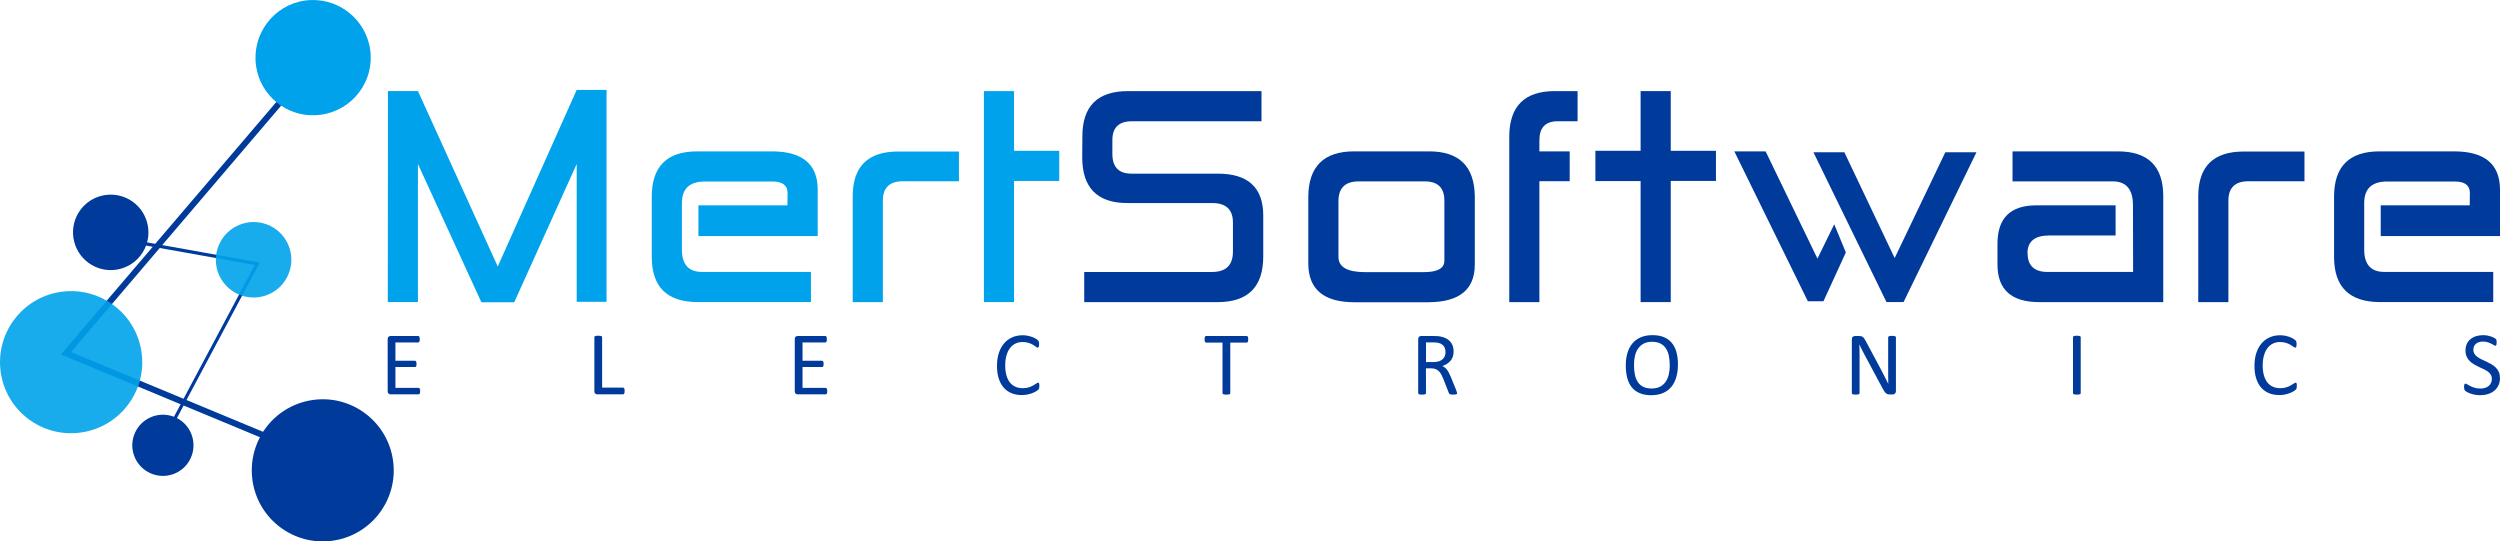 <?xml version="1.0" encoding="UTF-8"?>
<svg id="Layer_2" data-name="Layer 2" xmlns="http://www.w3.org/2000/svg" viewBox="0 0 1488.96 322.46">
  <defs>
    <style>
      .cls-1 {
        fill: #003b9c;
      }

      .cls-2 {
        fill: #003394;
      }

      .cls-3 {
        fill: #00a3eb;
      }

      .cls-4 {
        opacity: .9;
      }
    </style>
  </defs>
  <g id="Layer_1-2" data-name="Layer 1">
    <path class="cls-3" d="m286.7,180.01l-37.79-82.33v82.24h-17.95l.09-125.67h17.87l47.53,104.47,47.02-105.16h17.78v126.19h-17.78v-82.07l-37.19,82.33h-19.58Z"/>
    <path class="cls-3" d="m482.99,161.97v17.95h-67.88c-17.78-.17-26.76-8.98-26.93-26.42v-36.42c0-17.9,8.98-26.87,26.93-26.93h44.97c17.78.12,26.76,7.58,26.93,22.4v28.04h-71.04v-18.3h53.01l.09-7.44c-.06-4.5-3.05-6.75-8.98-6.75h-40.27c-9.12,0-13.68,4.28-13.68,12.82v27.78c0,8.89,4.05,13.31,12.14,13.25h64.72Z"/>
    <path class="cls-3" d="m507.87,179.93v-63.18c.06-17.61,9.03-26.45,26.93-26.5h36.33v17.7h-33.51c-7.75.06-11.68,3.79-11.8,11.2v60.79h-17.95Z"/>
    <path class="cls-3" d="m585.99,89.82v-35.56h17.95v35.56h26.93v17.95h-26.93v72.15h-17.95v-90.11Z"/>
    <path class="cls-1" d="m645.75,179.93v-17.95h76.26c8.26-.06,12.37-4.16,12.31-12.31v-16.93c.06-7.86-4.05-11.8-12.31-11.8h-50.53c-17.95,0-26.93-9.09-26.93-27.27l.09-12.48c0-17.9,8.98-26.87,26.93-26.93h79.76v17.95h-77.11c-7.81,0-11.71,3.73-11.71,11.2v8.21c0,7.87,3.79,11.8,11.37,11.8h51.47c18.01,0,27.02,8.32,27.02,24.96v24.54c-.06,17.95-9.06,26.96-27.02,27.02h-79.59Z"/>
    <path class="cls-1" d="m878.37,117.09v40.61c-.06,14.71-9.15,22.14-27.27,22.31h-44.97c-17.9-.17-26.87-7.84-26.93-23v-39.93c.17-17.9,9.2-26.87,27.1-26.93h44.88c17.95,0,27.01,8.98,27.19,26.93Zm-29.58-9.06h-39.75c-7.81.06-11.77,3.88-11.88,11.46v33.43c-.06,6.04,5.13,9.09,15.56,9.15h35.39c8.04,0,12.08-2.25,12.14-6.75v-35.82c0-7.58-3.82-11.4-11.46-11.46Z"/>
    <path class="cls-1" d="m916.84,179.93h-17.95v-98.74c.11-17.9,9.09-26.87,26.93-26.93h13.76v17.95h-11.8c-7.3,0-10.94,3.76-10.94,11.28v6.67h18.04v17.78h-18.04v71.98Z"/>
    <path class="cls-1" d="m977.12,89.82v-35.56h17.95v35.56h26.93v17.95h-26.93v72.15h-17.95v-72.07h-26.93v-18.04h26.93Z"/>
    <path class="cls-1" d="m1086.03,179.41h-9.32l-43.77-89.25h18.64l30.86,63.86,10-20.43,6.92,16.76-13.34,29.07Zm12.48-88.74v.09l29.92,62.92,30.18-63.01h18.55l-43.43,89.25h-10.17l-43.52-89.25h18.47Z"/>
    <path class="cls-1" d="m1198.63,108.03v-17.87h62.75c17.9,0,26.9,8.78,27.02,26.33v63.44h-73.95c-16.53,0-24.79-7.47-24.79-22.4v-12.4c0-15.16,7.64-22.77,22.91-22.83h47.45v17.95h-39.5c-8.61,0-12.94,3.5-13,10.52h.09c0,7.47,3.99,11.2,11.97,11.2h50.87l-.09-39.75c0-9.46-4.02-14.19-12.05-14.19h-59.67Z"/>
    <path class="cls-1" d="m1309.25,179.93v-63.18c.06-17.61,9.03-26.45,26.93-26.5h36.33v17.7h-33.51c-7.75.06-11.68,3.79-11.8,11.2v60.79h-17.95Z"/>
    <path class="cls-1" d="m1484.94,161.97v17.95h-67.88c-17.78-.17-26.76-8.98-26.93-26.42v-36.42c0-17.9,8.98-26.87,26.93-26.93h44.97c17.78.12,26.76,7.58,26.93,22.4v28.04h-71.04v-18.3h53.01l.09-7.44c-.06-4.5-3.05-6.75-8.98-6.75h-40.27c-9.12,0-13.68,4.28-13.68,12.82v27.78c0,8.89,4.05,13.31,12.14,13.25h64.72Z"/>
    <g>
      <path class="cls-2" d="m42.31,209.67l40.97,17.01c-.33,1.19-.7,2.36-1.12,3.52l-45.92-19.08,27.35-32.03c1.07.61,2.1,1.28,3.11,1.99l-24.39,28.59Z"/>
      <path class="cls-2" d="m189.86,274.11l-.85.52-34.2-14.22c.58-1.1,1.21-2.18,1.89-3.23l31.99,13.28,1.17,3.65Z"/>
      <path class="cls-2" d="m197.37,27.91l-29.9,35.04c-1-.67-1.97-1.38-2.9-2.16l30.04-35.19,2.76,2.31Z"/>
      <path class="cls-3" d="m191.17,68.33c-8.63,1.21-16.97-.9-23.7-5.38-1-.67-1.97-1.38-2.9-2.16-6.36-5.25-10.85-12.81-12.08-21.62-2.63-18.75,10.41-36.2,29.15-38.83,18.8-2.64,36.21,10.54,38.84,29.28,2.63,18.75-10.49,36.07-29.3,38.71Z"/>
      <g class="cls-4">
        <path class="cls-3" d="m83.28,226.69c-.33,1.19-.7,2.36-1.12,3.52-5.21,14.2-17.9,25.15-33.92,27.4-23.21,3.25-44.58-12.86-47.82-35.99-3.25-23.14,12.86-44.58,36.06-47.83,9.75-1.37,19.19.71,27.11,5.31,1.07.61,2.1,1.28,3.11,1.99,9.27,6.51,15.92,16.69,17.61,28.77.81,5.81.41,11.51-1.03,16.84Z"/>
      </g>
    </g>
    <path class="cls-1" d="m198.17,322.04c-23.2,3.25-44.57-12.86-47.81-35.99-1.28-9.17.45-18.05,4.46-25.65l-45.45-18.89-4,7.49c3.9,2.01,7.09,5.42,8.73,9.84,3.51,9.42-1.27,19.96-10.68,23.46-9.46,3.52-19.99-1.33-23.49-10.75-3.51-9.42,1.32-19.91,10.77-23.42,4.34-1.61,8.9-1.46,12.91.09l3.97-7.45-25.42-10.57c.42-1.16.8-2.32,1.12-3.52l26.04,10.81,42.44-79.67-56.61-10.11-28.46,33.36c-1.01-.71-2.04-1.37-3.11-1.99l27.41-32.12-4-.71c-2.2,5.9-6.85,10.85-13.23,13.22-11.6,4.31-24.52-1.6-28.86-13.26-4.33-11.63,1.59-24.55,13.18-28.87,11.66-4.34,24.59,1.57,28.91,13.21,1.72,4.61,1.83,9.41.61,13.8l4.86.87,72.09-84.44c.93.78,1.9,1.49,2.9,2.16l-70.83,83.03,58.1,10.41-43.64,81.85,45.6,18.94c6.44-9.97,17.01-17.18,29.71-18.96,23.07-3.24,44.45,12.87,47.71,36.08,3.25,23.13-12.87,44.5-35.94,47.74Z"/>
    <g class="cls-4">
      <path class="cls-3" d="m129.96,162.54c4.33,11.63,17.29,17.56,28.92,13.24,11.66-4.34,17.56-17.29,13.24-28.92-4.33-11.63-17.25-17.54-28.91-13.2-11.63,4.33-17.58,17.26-13.25,28.89Z"/>
    </g>
    <g>
      <path class="cls-1" d="m250.23,232.96c0,.32-.02.6-.05.85-.04.24-.1.44-.19.6s-.19.28-.31.35c-.12.07-.25.11-.39.11h-16.68c-.41,0-.8-.14-1.17-.42-.37-.28-.55-.77-.55-1.46v-30.99c0-.7.18-1.19.55-1.46.37-.28.76-.42,1.17-.42h16.49c.14,0,.27.04.39.11.12.07.21.19.28.35s.13.36.17.6c.04.24.07.54.07.9,0,.32-.02.6-.07.85-.05.24-.1.44-.17.59-.07.15-.17.26-.28.34-.12.07-.25.11-.39.11h-13.59v10.9h11.65c.14,0,.27.04.39.12.12.08.21.19.3.34.08.14.14.34.17.59.04.25.05.55.05.89,0,.32-.02.6-.05.83s-.09.42-.17.56c-.08.14-.18.25-.3.31-.12.06-.25.09-.39.09h-11.65v12.43h13.78c.14,0,.27.04.39.11.12.07.22.18.31.34s.15.35.19.59c.04.24.05.54.05.9Z"/>
      <path class="cls-1" d="m372.01,232.85c0,.36-.02.66-.05.9-.04.24-.09.45-.17.62-.08.17-.18.3-.3.38-.12.08-.26.12-.42.12h-15.36c-.41,0-.8-.14-1.17-.42-.37-.28-.55-.77-.55-1.46v-32.17c0-.14.04-.27.11-.38.07-.11.2-.19.38-.26.18-.06.42-.12.73-.16.3-.04.67-.07,1.1-.07s.82.02,1.11.07c.3.05.53.1.71.16.18.06.3.15.38.26.07.11.11.23.11.38v30.05h12.46c.16,0,.3.04.42.12.12.08.21.2.3.35.08.15.14.35.17.6.04.25.05.56.05.91Z"/>
      <path class="cls-1" d="m492.69,232.96c0,.32-.02.6-.05.85-.04.24-.1.44-.19.6s-.19.28-.31.35c-.12.07-.25.11-.39.11h-16.68c-.41,0-.8-.14-1.17-.42-.37-.28-.55-.77-.55-1.46v-30.99c0-.7.18-1.19.55-1.46.37-.28.76-.42,1.17-.42h16.49c.14,0,.27.04.39.11.12.07.21.19.28.35s.13.36.17.6c.04.24.07.54.07.9,0,.32-.02.6-.07.85-.05.24-.1.44-.17.59-.07.15-.17.26-.28.34-.12.07-.25.11-.39.11h-13.59v10.9h11.65c.14,0,.27.04.39.12.12.08.21.19.3.34.08.14.14.34.17.59.04.25.05.55.05.89,0,.32-.02.6-.05.83s-.09.42-.17.56c-.08.14-.18.25-.3.31-.12.06-.25.09-.39.09h-11.65v12.43h13.78c.14,0,.27.04.39.11.12.07.22.18.31.34s.15.35.19.59c.04.24.05.54.05.9Z"/>
      <path class="cls-1" d="m619,229.95c0,.29,0,.54-.03.75-.02.21-.05.4-.09.56-.05.16-.1.3-.17.43s-.2.28-.38.46-.56.45-1.13.82c-.57.37-1.28.73-2.13,1.07-.85.35-1.83.64-2.93.89-1.1.24-2.31.36-3.61.36-2.26,0-4.29-.38-6.11-1.13-1.82-.75-3.37-1.86-4.65-3.33-1.28-1.47-2.26-3.28-2.95-5.44-.69-2.16-1.03-4.64-1.03-7.45s.37-5.45,1.11-7.71,1.79-4.17,3.13-5.73c1.34-1.57,2.95-2.76,4.82-3.59,1.87-.82,3.94-1.24,6.22-1.24,1,0,1.98.09,2.93.28.95.19,1.83.43,2.63.71s1.52.62,2.15.99c.63.38,1.06.68,1.3.93.24.24.4.43.47.55.07.13.13.27.17.44.04.17.08.37.11.6.03.23.04.51.04.83,0,.36-.02.66-.05.91-.04.25-.09.46-.16.63-.07.17-.16.3-.26.38-.1.08-.22.12-.36.12-.25,0-.6-.17-1.05-.52-.45-.35-1.03-.73-1.74-1.15-.71-.42-1.57-.81-2.59-1.15-1.02-.35-2.24-.52-3.66-.52-1.55,0-2.96.31-4.23.93-1.27.62-2.35,1.53-3.25,2.73-.9,1.2-1.6,2.66-2.09,4.39s-.74,3.7-.74,5.92.24,4.15.72,5.84c.48,1.69,1.16,3.11,2.05,4.24.89,1.14,1.98,2,3.28,2.58,1.3.58,2.76.87,4.4.87,1.39,0,2.6-.17,3.63-.51,1.03-.34,1.92-.72,2.65-1.14.73-.42,1.33-.8,1.8-1.14.47-.34.84-.51,1.11-.51.13,0,.23.03.32.08.09.05.16.16.22.31.05.15.09.36.12.63.03.27.04.61.04,1.02Z"/>
      <path class="cls-1" d="m743.41,202.1c0,.34-.02.64-.05.89-.04.25-.09.45-.17.6-.08.15-.18.26-.3.34s-.25.11-.39.11h-9.77v30.13c0,.14-.04.27-.11.38s-.2.19-.38.26c-.18.06-.42.12-.71.16-.3.04-.67.07-1.11.07s-.8-.02-1.1-.07c-.3-.05-.55-.1-.73-.16-.18-.06-.3-.15-.38-.26-.07-.11-.11-.23-.11-.38v-30.13h-9.77c-.14,0-.27-.04-.39-.11-.12-.07-.21-.18-.28-.34-.07-.15-.13-.35-.17-.6-.05-.25-.07-.55-.07-.89s.02-.64.07-.9c.04-.26.1-.47.17-.63.07-.16.17-.28.28-.35.12-.07.25-.11.39-.11h24.17c.14,0,.27.04.39.11s.21.19.3.35c.08.16.14.37.17.63.04.26.05.56.05.9Z"/>
      <path class="cls-1" d="m867.85,234.16c0,.14-.03.27-.08.38s-.17.2-.35.27c-.18.07-.43.13-.75.16s-.75.05-1.29.05c-.47,0-.85-.02-1.14-.05-.29-.04-.53-.09-.71-.17-.18-.08-.32-.19-.42-.34-.1-.14-.18-.32-.26-.54l-3.2-8.19c-.38-.93-.77-1.79-1.17-2.56s-.88-1.45-1.44-2.01c-.56-.56-1.21-1-1.96-1.32-.75-.31-1.66-.47-2.71-.47h-3.09v14.8c0,.14-.04.27-.12.38-.08.11-.21.19-.38.26-.17.06-.4.12-.7.16-.3.04-.67.07-1.11.07s-.82-.02-1.12-.07c-.29-.05-.53-.1-.71-.16s-.3-.15-.38-.26-.11-.23-.11-.38v-32.17c0-.7.18-1.19.55-1.46.37-.28.76-.42,1.17-.42h7.38c.88,0,1.61.02,2.19.07.58.05,1.11.09,1.57.15,1.34.23,2.53.6,3.56,1.1,1.03.5,1.89,1.14,2.59,1.91.7.77,1.22,1.65,1.57,2.64.35.99.52,2.09.52,3.29s-.16,2.21-.47,3.13-.77,1.74-1.36,2.44-1.3,1.32-2.12,1.84-1.75.96-2.77,1.32c.57.25,1.09.57,1.56.95.47.39.9.85,1.3,1.38.4.54.78,1.15,1.14,1.85.36.7.72,1.49,1.07,2.36l3.11,7.65c.25.64.41,1.1.48,1.36.07.26.11.46.11.6Zm-6.95-24.41c0-1.36-.3-2.51-.91-3.45-.61-.94-1.63-1.62-3.06-2.03-.45-.12-.95-.21-1.52-.27s-1.3-.08-2.22-.08h-3.89v11.71h4.51c1.22,0,2.27-.15,3.16-.44.89-.3,1.63-.71,2.22-1.24.59-.53,1.02-1.15,1.3-1.87.28-.72.42-1.49.42-2.34Z"/>
      <path class="cls-1" d="m999.35,217.09c0,2.81-.33,5.34-.99,7.6-.66,2.26-1.65,4.18-2.97,5.76s-2.97,2.8-4.95,3.65c-1.99.85-4.31,1.28-6.95,1.28s-4.87-.39-6.78-1.17c-1.91-.78-3.48-1.91-4.73-3.4-1.24-1.49-2.17-3.33-2.78-5.53-.61-2.2-.91-4.73-.91-7.6s.33-5.23.99-7.46c.66-2.24,1.66-4.14,2.98-5.71,1.32-1.57,2.98-2.77,4.97-3.63,1.99-.85,4.31-1.28,6.95-1.28s4.79.39,6.69,1.15c1.9.77,3.48,1.89,4.74,3.37,1.26,1.48,2.2,3.3,2.82,5.48.62,2.17.93,4.67.93,7.48Zm-4.89.32c0-1.97-.17-3.8-.52-5.49-.35-1.69-.93-3.16-1.74-4.4-.81-1.24-1.9-2.22-3.26-2.91-1.36-.7-3.04-1.05-5.04-1.05s-3.68.38-5.04,1.13-2.46,1.75-3.31,3.01c-.85,1.25-1.46,2.72-1.82,4.39-.37,1.67-.55,3.43-.55,5.28,0,2.04.17,3.92.51,5.64.34,1.72.91,3.2,1.72,4.44.81,1.24,1.88,2.21,3.23,2.9s3.04,1.03,5.08,1.03,3.72-.38,5.1-1.13c1.38-.75,2.49-1.77,3.33-3.05.84-1.28,1.44-2.76,1.8-4.44.36-1.68.54-3.46.54-5.34Z"/>
      <path class="cls-1" d="m1129.16,232.96c0,.36-.06.66-.18.91-.12.25-.28.46-.47.62s-.41.28-.65.35c-.24.07-.48.11-.72.11h-1.53c-.48,0-.9-.05-1.26-.15-.36-.1-.7-.28-1.03-.54-.32-.26-.65-.61-.97-1.06-.32-.45-.67-1.02-1.03-1.72l-10.6-19.76c-.55-1.02-1.11-2.09-1.68-3.21-.56-1.12-1.09-2.21-1.57-3.26h-.05c.04,1.29.06,2.6.08,3.95.02,1.34.03,2.68.03,4v20.97c0,.13-.04.25-.11.36-.08.12-.2.21-.38.27-.18.06-.42.12-.71.16-.29.04-.67.07-1.12.07s-.83-.02-1.12-.07c-.29-.05-.52-.1-.69-.16s-.29-.15-.37-.27-.11-.24-.11-.36v-32.06c0-.72.2-1.23.61-1.53.41-.3.85-.46,1.33-.46h2.27c.53,0,.98.05,1.34.13.36.09.68.24.97.44.29.21.56.49.83.86.27.37.55.83.84,1.38l8.15,15.25c.5.93.99,1.84,1.45,2.73.47.89.92,1.76,1.35,2.62.43.86.86,1.71,1.29,2.54s.84,1.67,1.26,2.51h.03c-.04-1.41-.06-2.89-.07-4.42,0-1.53-.01-3-.01-4.42v-18.85c0-.12.04-.24.11-.35.08-.11.2-.2.38-.28.18-.08.42-.14.71-.17.29-.04.67-.05,1.15-.05.41,0,.77.02,1.08.05.3.04.54.09.71.17.17.08.29.17.37.28.08.11.11.22.11.35v32.06Z"/>
      <path class="cls-1" d="m1239.25,234.16c0,.14-.04.27-.11.38-.07.11-.2.19-.38.26-.18.06-.42.12-.71.16-.3.04-.67.07-1.11.07s-.8-.02-1.1-.07c-.3-.05-.55-.1-.72-.16s-.3-.15-.38-.26-.11-.23-.11-.38v-33.35c0-.14.04-.27.12-.38.08-.11.21-.19.4-.26.19-.06.43-.12.72-.16.3-.04.65-.07,1.06-.07.45,0,.82.02,1.11.07.29.05.53.1.71.16.18.06.3.15.38.26.07.11.11.23.11.38v33.35Z"/>
      <path class="cls-1" d="m1367.93,229.95c0,.29,0,.54-.03.75-.02.21-.05.4-.09.56-.05.16-.1.3-.17.43s-.2.28-.38.46c-.18.18-.55.45-1.13.82-.57.37-1.28.73-2.13,1.07-.85.35-1.83.64-2.93.89-1.1.24-2.31.36-3.61.36-2.26,0-4.29-.38-6.11-1.13-1.82-.75-3.37-1.86-4.65-3.33-1.28-1.47-2.26-3.28-2.95-5.44-.69-2.16-1.03-4.64-1.03-7.45s.37-5.45,1.12-7.71c.74-2.26,1.79-4.17,3.13-5.73,1.34-1.57,2.95-2.76,4.82-3.59,1.87-.82,3.94-1.24,6.22-1.24,1,0,1.98.09,2.93.28.95.19,1.83.43,2.63.71.81.29,1.52.62,2.15.99.63.38,1.06.68,1.3.93.24.24.4.43.47.55.07.13.13.27.17.44.05.17.08.37.11.6.03.23.04.51.04.83,0,.36-.02.66-.05.91-.04.25-.09.46-.16.63-.07.17-.16.3-.26.38-.1.08-.22.12-.36.12-.25,0-.6-.17-1.05-.52s-1.03-.73-1.74-1.15c-.71-.42-1.57-.81-2.59-1.15s-2.24-.52-3.66-.52c-1.55,0-2.96.31-4.23.93s-2.35,1.53-3.25,2.73c-.9,1.2-1.6,2.66-2.09,4.39s-.74,3.7-.74,5.92.24,4.15.72,5.84c.48,1.69,1.16,3.11,2.05,4.24.89,1.14,1.98,2,3.28,2.58,1.3.58,2.76.87,4.4.87,1.39,0,2.6-.17,3.63-.51,1.03-.34,1.92-.72,2.64-1.14.73-.42,1.33-.8,1.8-1.14.47-.34.84-.51,1.11-.51.13,0,.23.03.32.08.09.05.16.16.22.31.05.15.09.36.12.63.03.27.04.61.04,1.02Z"/>
      <path class="cls-1" d="m1488.96,225.11c0,1.63-.3,3.08-.9,4.35-.6,1.27-1.43,2.35-2.5,3.24-1.07.89-2.32,1.55-3.76,2s-2.99.67-4.66.67c-1.16,0-2.24-.1-3.24-.3-.99-.2-1.88-.44-2.66-.73-.78-.29-1.43-.58-1.96-.89-.53-.3-.9-.56-1.1-.78-.21-.21-.36-.49-.46-.82-.1-.33-.15-.77-.15-1.33,0-.39.02-.72.05-.98.04-.26.09-.47.16-.63s.16-.27.27-.34c.11-.06.23-.09.38-.09.25,0,.6.15,1.06.46s1.04.64,1.76.99c.72.36,1.58.69,2.59,1.01,1.01.31,2.18.47,3.5.47,1,0,1.92-.13,2.75-.4.83-.27,1.55-.65,2.15-1.14.6-.49,1.06-1.1,1.38-1.81.32-.72.48-1.53.48-2.44,0-.98-.22-1.83-.67-2.52s-1.04-1.31-1.77-1.84c-.73-.53-1.57-1.01-2.51-1.45-.94-.44-1.9-.89-2.89-1.34-.99-.46-1.94-.96-2.87-1.52-.93-.55-1.76-1.21-2.5-1.96-.73-.75-1.33-1.63-1.79-2.64-.46-1.01-.69-2.22-.69-3.64s.26-2.74.79-3.88,1.26-2.09,2.2-2.86c.94-.77,2.06-1.36,3.36-1.76,1.3-.4,2.7-.6,4.2-.6.77,0,1.54.07,2.32.2.78.13,1.51.31,2.2.54.69.22,1.3.47,1.84.75.54.28.89.5,1.06.67.17.17.28.3.34.4.05.1.1.22.13.38.04.15.06.34.08.55.02.21.03.49.03.83,0,.32-.01.61-.04.86-.03.25-.07.46-.12.63-.05.17-.13.3-.23.38-.1.08-.21.12-.34.12-.2,0-.51-.12-.93-.38-.42-.25-.94-.53-1.54-.85-.61-.31-1.33-.6-2.16-.86s-1.77-.39-2.81-.39c-.97,0-1.81.13-2.52.39s-1.31.6-1.77,1.03c-.47.43-.81.94-1.05,1.53-.23.59-.35,1.22-.35,1.88,0,.97.22,1.8.67,2.5.45.7,1.04,1.32,1.79,1.85.74.54,1.59,1.03,2.54,1.48s1.92.9,2.9,1.36,1.95.96,2.9,1.5c.95.55,1.79,1.19,2.54,1.93.74.74,1.34,1.62,1.8,2.63.46,1.01.68,2.21.68,3.58Z"/>
    </g>
  </g>
</svg>